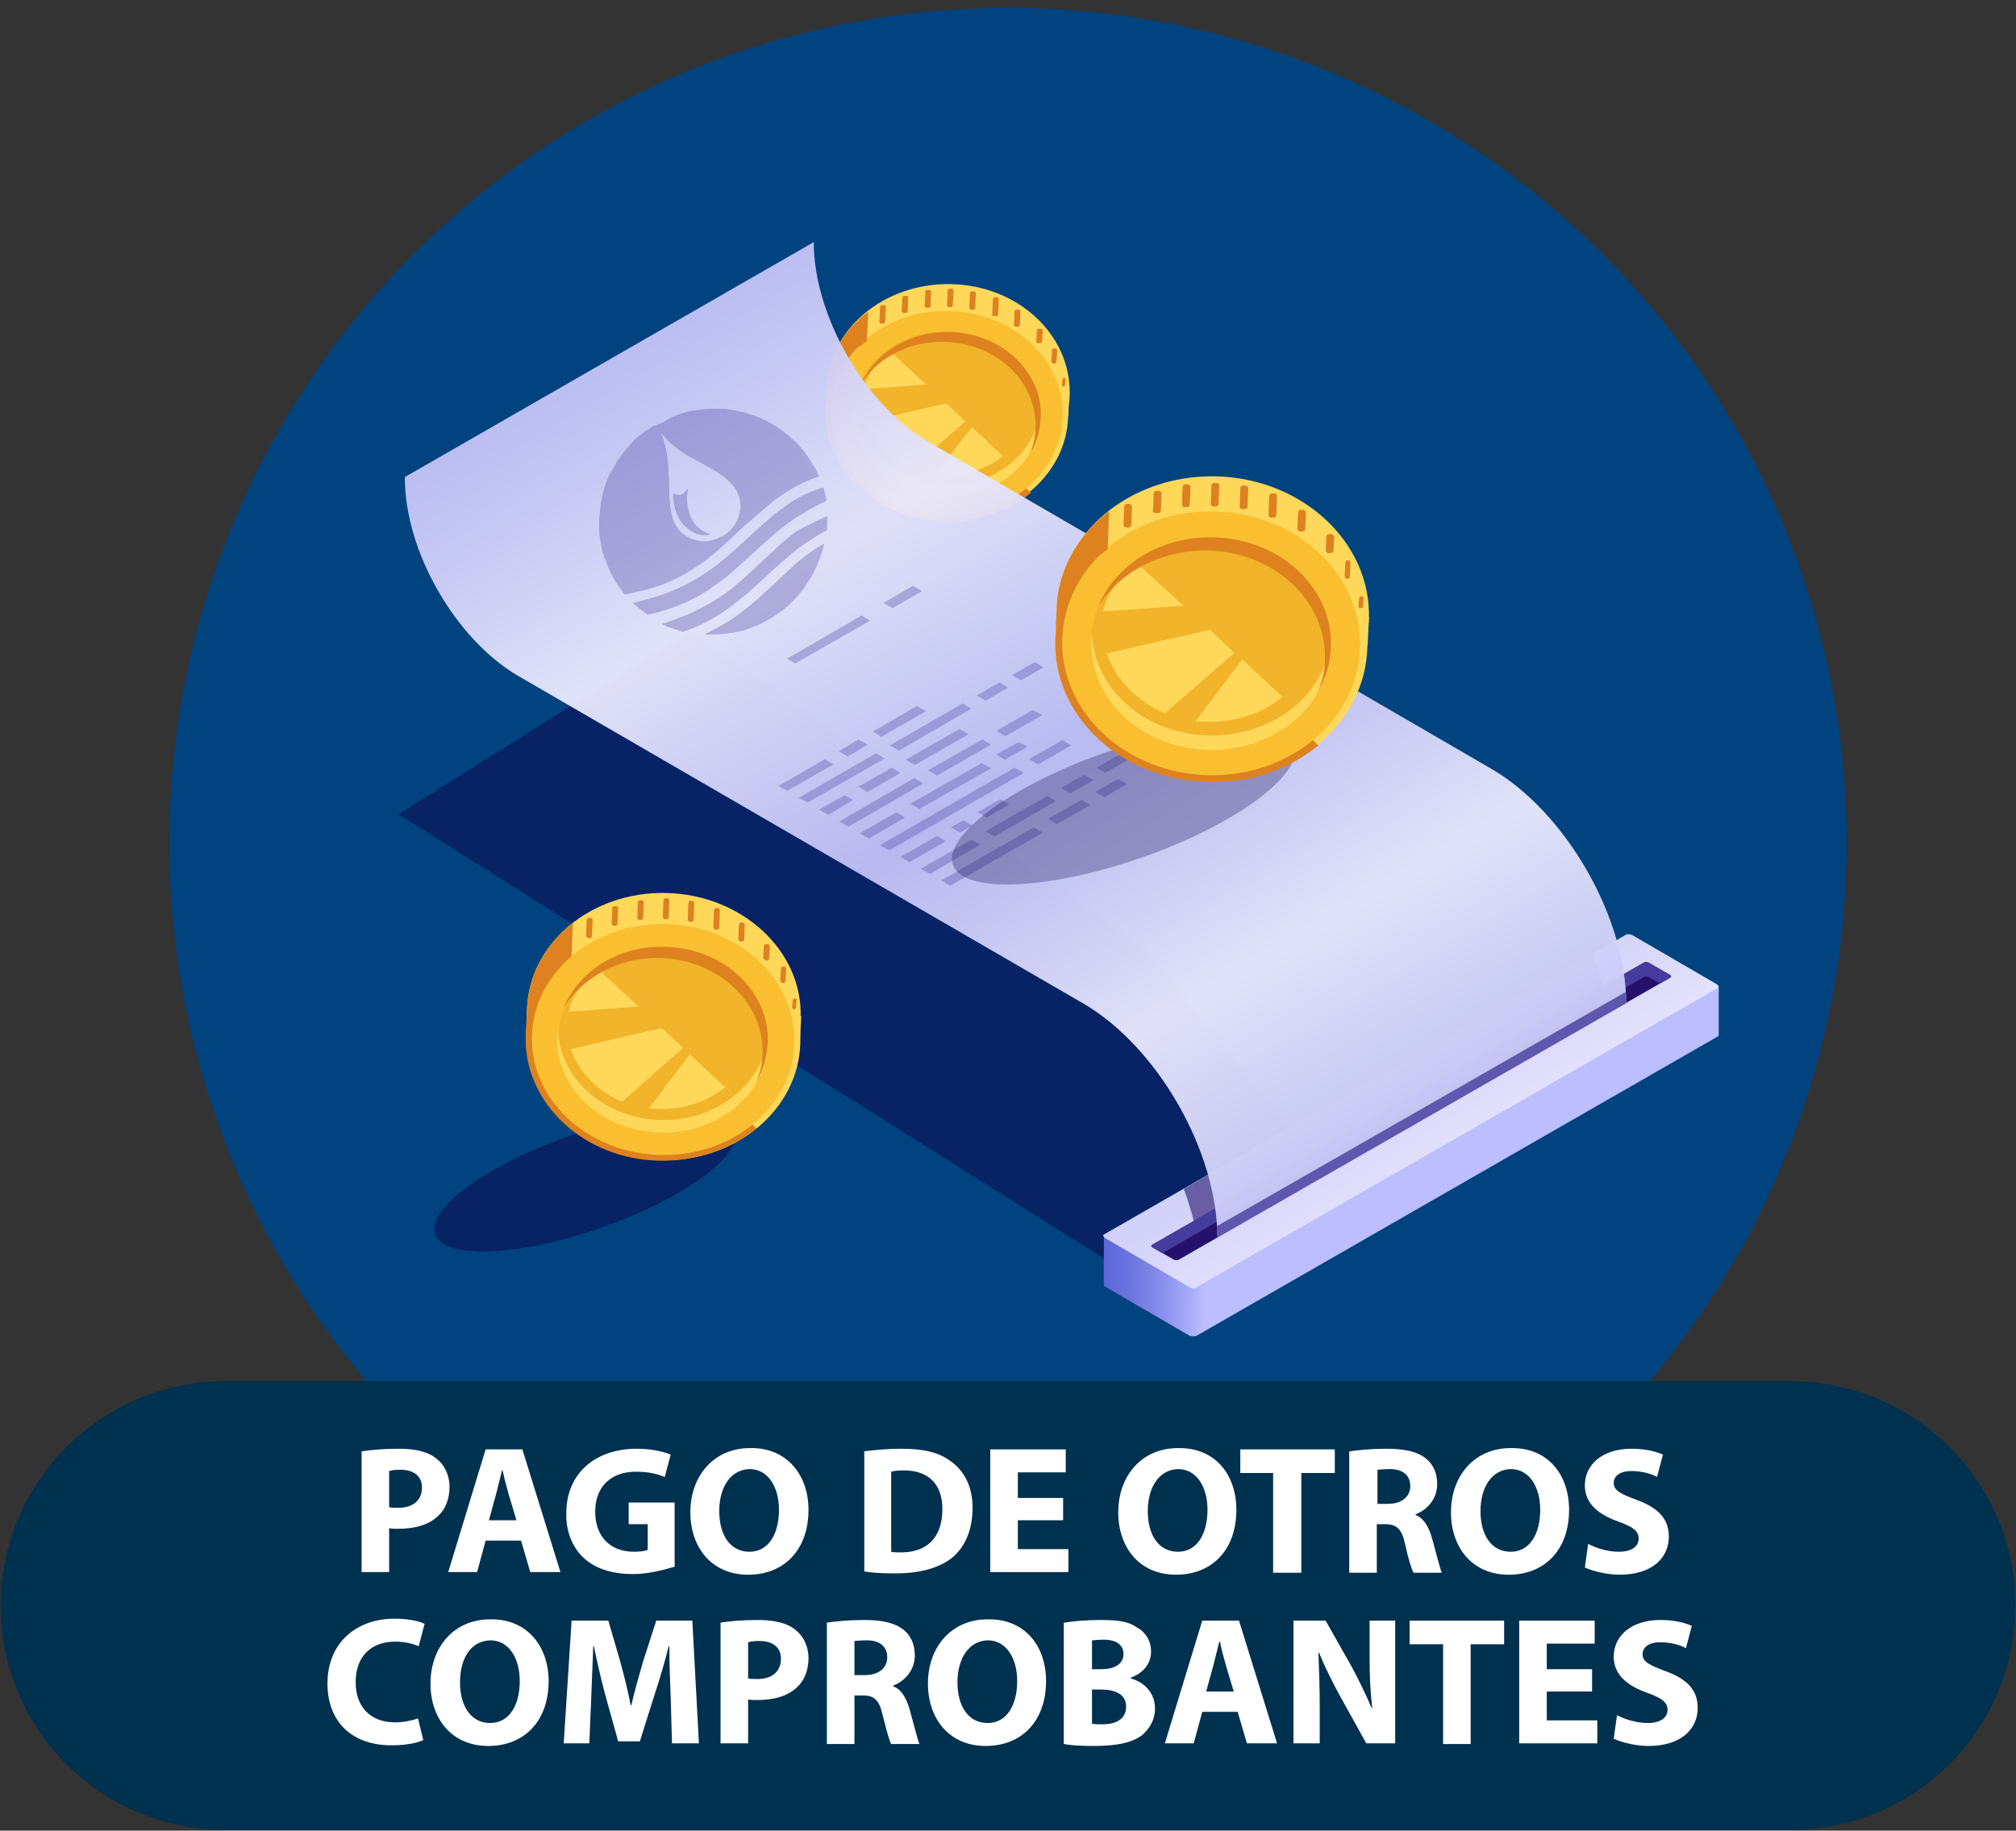 <?xml version="1.0" encoding="utf-8"?>
<!-- Generator: Adobe Illustrator 24.1.3, SVG Export Plug-In . SVG Version: 6.00 Build 0)  -->
<svg version="1.1" id="Capa_1" xmlns="http://www.w3.org/2000/svg" xmlns:xlink="http://www.w3.org/1999/xlink" x="0px" y="0px"
	 width="307.2px" height="279px" viewBox="0 0 307.2 279" style="enable-background:new 0 0 307.2 279;" xml:space="preserve">
<rect x="0" y="0" width="307.2" height="279" fill="#333333" stroke="none"/>
<style type="text/css">
	.st0{fill:#00437F;}
	.st1{fill:#00314F;}
	.st2{opacity:0.5;fill:#0F054C;enable-background:new    ;}
	.st3{fill:#DD821F;}
	.st4{fill:#FFD85A;}
	.st5{fill:#F9BF30;}
	.st6{fill:#F2B42A;}
	.st7{fill:url(#SVGID_1_);}
	.st8{fill:url(#SVGID_2_);}
	.st9{opacity:0.6;fill:#24126A;enable-background:new    ;}
	.st10{fill:#24126A;}
	.st11{fill:#453C9E;}
	.st12{opacity:0.96;fill:url(#SVGID_3_);enable-background:new    ;}
	.st13{opacity:0.8;fill:#453C9E;enable-background:new    ;}
	.st14{opacity:0.32;}
	.st15{opacity:0.3;fill:#0F054C;enable-background:new    ;}
	.st16{clip-path:url(#SVGID_7_);fill:#453C9E;}
	.st17{clip-path:url(#SVGID_11_);fill:#453C9E;}
	.st18{clip-path:url(#SVGID_14_);fill:#453C9E;}
	.st19{clip-path:url(#SVGID_16_);fill:#453C9E;}
	.st20{clip-path:url(#SVGID_18_);fill:#453C9E;}
	.st21{fill:#FFFFFF;}
</style>
<ellipse class="st0" cx="153.6" cy="128.5" rx="127.8" ry="127.3"/>
<path class="st1" d="M307.1,244.7c0,18.9-15.4,34.2-34.3,34.2H34.4c-19,0-34.3-15.3-34.3-34.2l0,0c0-18.9,15.4-34.2,34.3-34.2h238.3
	C291.7,210.5,307.1,225.8,307.1,244.7L307.1,244.7z"/>
<g>
	<g>
		<polygon class="st2" points="169.8,192.8 60.7,124.1 105.1,96.2 174.4,144.5 205.8,183.6 		"/>
		<g>
			
				<ellipse transform="matrix(0.944 -0.33 0.33 0.944 -19.631 48.822)" class="st2" cx="133.9" cy="82.2" rx="21.4" ry="6.6"/>
			<g>
				<g>
					<g>
						<polygon class="st3" points="125.9,62.7 126,59.2 126.8,57.1 127.4,58.8 						"/>
					</g>
					<g>
						<path class="st4" d="M162.8,63.4l0.1-3.5c0,0-2.9,2.9-2.9,3C160.1,63,162.8,63.4,162.8,63.4z"/>
					</g>
					<g>
						<g>
							<path class="st4" d="M144.1,73.6c-10.2-0.2-18.3-5.4-18.1-14.4s8.7-16.1,18.9-15.9c10.2,0.2,18.3,7.7,18.1,16.8
								C162.8,69.1,154.3,73.8,144.1,73.6z"/>
						</g>
						<g>
							
								<ellipse transform="matrix(2.394017e-02 -1 1 2.394017e-02 77.807 205.785)" class="st4" cx="144.3" cy="63" rx="16.3" ry="18.5"/>
						</g>
						<g>
							<path class="st3" d="M131.5,51.4c-3.4,2.9-5.5,6.9-5.6,11.3c-0.2,9,7.9,16.5,18.1,16.8c5,0.1,9.7-1.6,13.1-4.4L131.5,51.4z"
								/>
						</g>
						<g>
							
								<ellipse transform="matrix(2.394931e-02 -1 1 2.394931e-02 77.806 205.784)" class="st5" cx="144.3" cy="63" rx="15.6" ry="17.7"/>
						</g>
						<g>
							
								<ellipse transform="matrix(2.393892e-02 -1 1 2.393892e-02 77.808 205.785)" class="st6" cx="144.3" cy="63" rx="12.5" ry="14.2"/>
						</g>
						<g>
							<path class="st4" d="M158.5,63.5c0-0.3,0-0.6,0-0.9c-0.7,6.5-6.9,11.5-14.4,11.3c-7.5-0.2-13.5-5.5-13.9-12
								c0,0.3,0,0.6-0.1,0.9c-0.2,6.9,6,12.7,13.9,12.9S158.4,70.4,158.5,63.5z"/>
						</g>
						<g>
							<g>
								<path class="st4" d="M147.1,64.2l-2.9-2.7c-2.8,0.6-8,1.8-12.2,2.8c1,3.1,3.6,5.7,6.9,7.1L147.1,64.2z"/>
							</g>
							<g>
								<path class="st4" d="M142.5,72.3c0.5,0.1,0.9,0.1,1.4,0.1c3.4,0.1,6.6-1,8.9-2.9l-4.7-4.4L142.5,72.3z"/>
							</g>
							<g>
								<path class="st4" d="M141.1,58.6l-5.5-5.1c-1.8,1.6-3.5,3.4-3.9,5.8L141.1,58.6z"/>
							</g>
						</g>
						<g>
							<path class="st3" d="M143.9,52.1c7.8,0.2,14,5.9,13.9,12.9c0,1.4-0.3,2.7-0.8,4c1-1.6,1.5-3.5,1.6-5.5
								c0.2-6.9-6-12.7-13.9-12.9c-6.2-0.1-11.6,3.3-13.6,8.2C133.4,54.7,138.3,52,143.9,52.1z"/>
						</g>
					</g>
					<g>
						<path class="st3" d="M126,59.2c0,1.3-0.2,2.3,0.2,3.6c0.4-1.3,1.3-5.3,1.3-5.3l1.4-3.1l1.2-1l2-1.4l0.2-4.5
							C128.5,50.3,126.1,54.4,126,59.2z"/>
					</g>
				</g>
				<g>
					<g>
						<path class="st3" d="M161.8,58.7l0.1-0.9c0-0.1,0.1-0.2,0.2-0.2h0.1c0.1,0,0.2,0.1,0.2,0.2l-0.1,0.9c0,0.1-0.1,0.2-0.2,0.2
							H162C161.9,58.9,161.8,58.8,161.8,58.7z"/>
					</g>
					<g>
						<path class="st3" d="M160.2,55.1l0.1-1.7c0-0.2,0.1-0.3,0.3-0.3h0.2c0.1,0,0.3,0.1,0.3,0.3l-0.1,1.7c0,0.2-0.1,0.3-0.3,0.3
							h-0.2C160.3,55.4,160.2,55.3,160.2,55.1z"/>
					</g>
					<g>
						<path class="st3" d="M157.9,52l0.1-1.6c0-0.2,0.1-0.3,0.3-0.3h0.3c0.2,0,0.3,0.1,0.3,0.3l-0.1,1.6c0,0.2-0.1,0.3-0.3,0.3h-0.3
							C158,52.3,157.9,52.2,157.9,52z"/>
					</g>
					<g>
						<path class="st3" d="M154.5,49.5l0.1-2c0-0.2,0.1-0.3,0.3-0.3h0.3c0.2,0,0.3,0.1,0.3,0.3l-0.1,2c0,0.2-0.1,0.3-0.3,0.3h-0.3
							C154.7,49.8,154.5,49.7,154.5,49.5z"/>
					</g>
					<g>
						<path class="st3" d="M151.2,47.9l0.1-2.3c0-0.2,0.1-0.3,0.3-0.3h0.3c0.2,0,0.3,0.1,0.3,0.3l-0.1,2.3c0,0.2-0.1,0.3-0.3,0.3
							h-0.3C151.3,48.2,151.1,48.1,151.2,47.9z"/>
					</g>
					<g>
						<path class="st3" d="M147.7,46.9l0.1-2.2c0-0.2,0.1-0.3,0.3-0.3h0.3c0.2,0,0.3,0.1,0.3,0.3l-0.1,2.2c0,0.2-0.1,0.3-0.3,0.3
							H148C147.9,47.2,147.7,47.1,147.7,46.9z"/>
					</g>
					<g>
						<path class="st3" d="M144.3,46.5l0.1-2.2c0-0.2,0.1-0.3,0.3-0.3h0.3c0.2,0,0.3,0.1,0.3,0.3l-0.1,2.2c0,0.2-0.1,0.3-0.3,0.3
							h-0.3C144.4,46.8,144.3,46.7,144.3,46.5z"/>
					</g>
					<g>
						<path class="st3" d="M140.9,46.6l0.1-2.1c0-0.2,0.1-0.3,0.3-0.3h0.3c0.2,0,0.3,0.1,0.3,0.3l-0.1,2.1c0,0.2-0.1,0.3-0.3,0.3
							h-0.3C141,46.9,140.9,46.8,140.9,46.6z"/>
					</g>
					<g>
						<path class="st3" d="M137.4,47.4l0.1-2c0-0.2,0.1-0.3,0.3-0.3h0.3c0.2,0,0.3,0.1,0.3,0.3l-0.1,2c0,0.2-0.1,0.3-0.3,0.3h-0.3
							C137.6,47.7,137.4,47.5,137.4,47.4z"/>
					</g>
					<g>
						<path class="st3" d="M134,49l0.1-2.2c0-0.2,0.1-0.3,0.3-0.3h0.3c0.2,0,0.3,0.1,0.3,0.3l-0.1,2.2c0,0.2-0.1,0.3-0.3,0.3h-0.3
							C134.1,49.4,134,49.2,134,49z"/>
					</g>
				</g>
			</g>
		</g>
		<g>
			<g>
				<g>
					
						<linearGradient id="SVGID_1_" gradientUnits="userSpaceOnUse" x1="182" y1="273.521" x2="223.961" y2="349.079" gradientTransform="matrix(0.502 -0.865 0.865 0.502 -163.281 195.727)">
						<stop  offset="0" style="stop-color:#5761D7"/>
						<stop  offset="3.979178e-02" style="stop-color:#5C66D9"/>
						<stop  offset="8.669901e-02" style="stop-color:#6A73DF"/>
						<stop  offset="0.137" style="stop-color:#8289E8"/>
						<stop  offset="0.19" style="stop-color:#A3A7F5"/>
						<stop  offset="0.224" style="stop-color:#BCBEFF"/>
					</linearGradient>
					<path class="st7" d="M261.9,150.4v7.3l0,0c0,0.1,0,0.2-0.2,0.3l-79.4,45.6c-0.3,0.1-0.7,0.1-1,0l-12.9-7.5
						c-0.1-0.1-0.2-0.2-0.2-0.3l0,0l0,0l0,0v-7.4l6.3,3.6l73.3-42.1c0.3-0.1,0.7-0.1,1,0l4.4,2.6L261.9,150.4z"/>
					
						<linearGradient id="SVGID_2_" gradientUnits="userSpaceOnUse" x1="233.573" y1="273.221" x2="205.642" y2="327.823" gradientTransform="matrix(0.502 -0.865 0.865 0.502 -163.281 195.727)">
						<stop  offset="0" style="stop-color:#C0BFF6"/>
						<stop  offset="0.294" style="stop-color:#C5C4F7"/>
						<stop  offset="0.64" style="stop-color:#D3D2F9"/>
						<stop  offset="1" style="stop-color:#E9E9FD"/>
					</linearGradient>
					<path class="st8" d="M247.7,142.5l-79.4,45.6c-0.3,0.1-0.2,0.4,0.1,0.6l12.9,7.5c0.3,0.2,0.8,0.2,1,0l79.4-45.6
						c0.3-0.1,0.2-0.4-0.1-0.6l-12.9-7.5C248.4,142.4,248,142.3,247.7,142.5z"/>
					<path class="st9" d="M244.9,153.5l-62.4,35.2c-0.5-2.5-1.2-5-2.1-7.5l62.3-35.8C243.6,148.1,244.4,150.8,244.9,153.5z"/>
					<path class="st10" d="M250.5,146.7l-74.9,43c-0.2,0.1-0.2,0.3,0,0.4l3.3,1.9c0.2,0.1,0.5,0.1,0.7,0l74.9-43
						c0.2-0.1,0.2-0.3,0-0.4l-3.3-1.9C251,146.6,250.7,146.6,250.5,146.7z"/>
					<path class="st11" d="M254.5,149l-1.5,0.9l-1.8-1c-0.2-0.1-0.5-0.1-0.7,0L177.1,191l-1.5-0.9c-0.2-0.1-0.2-0.3,0-0.4l74.9-43
						c0.2-0.1,0.5-0.1,0.7,0l3.3,1.9C254.6,148.8,254.7,148.9,254.5,149z"/>
				</g>
				
					<linearGradient id="SVGID_3_" gradientUnits="userSpaceOnUse" x1="274.23" y1="158.166" x2="186.709" y2="313.246" gradientTransform="matrix(0.502 -0.865 0.865 0.502 -163.281 195.727)">
					<stop  offset="0" style="stop-color:#C0BFF6"/>
					<stop  offset="0.117" style="stop-color:#D0CFF9"/>
					<stop  offset="0.263" style="stop-color:#E9E9FD"/>
					<stop  offset="0.514" style="stop-color:#C0BFF6"/>
					<stop  offset="0.622" style="stop-color:#D0CFF9"/>
					<stop  offset="0.755" style="stop-color:#E9E9FD"/>
					<stop  offset="1" style="stop-color:#C0BFF6"/>
				</linearGradient>
				<path class="st12" d="M61.7,72.7L124,36.9l0,0c0,11.2,7.8,24.8,17.4,30.4l85.9,49.9c11.3,6.6,20.5,22.6,20.5,35.7l0,0
					l-62.3,35.7l0,0c0-13.1-9.1-29.1-20.5-35.7l-85.9-49.8C69.4,97.5,61.6,83.9,61.7,72.7L61.7,72.7z"/>
				<path class="st13" d="M247.8,152.9l-62.3,35.7c0-0.6,0-1.2-0.1-1.7l0,0l62.3-35.7C247.7,151.7,247.8,152.3,247.8,152.9z"/>
			</g>
			<g class="st14">
				<polygon class="st11" points="157.5,126.1 143.4,134.2 144.8,135 158.9,126.9 				"/>
				<polygon class="st11" points="164.8,121.9 159.7,124.8 161,125.6 166.1,122.7 				"/>
				<polygon class="st11" points="170.4,118.7 166.9,120.7 168.3,121.5 171.7,119.5 				"/>
				<polygon class="st11" points="148,128 140.3,132.4 141.7,133.2 149.4,128.7 				"/>
				<polygon class="st11" points="159.6,121.3 150.2,126.7 151.5,127.5 160.9,122.1 				"/>
				<polygon class="st11" points="165.2,118.1 161.7,120.1 163.1,120.9 166.6,118.9 				"/>
				<polygon class="st11" points="170.5,115 167.1,117 168.4,117.8 171.9,115.8 				"/>
				<polygon class="st11" points="142.8,127.4 137.2,130.6 138.6,131.4 144.1,128.2 				"/>
				<polygon class="st11" points="146.8,125 144.9,126.1 146.3,126.9 148.2,125.8 				"/>
				<polygon class="st11" points="152.4,121.8 149,123.8 150.3,124.6 153.8,122.6 				"/>
				<polygon class="st11" points="154.6,117 134.1,128.8 135.5,129.6 156,117.8 				"/>
				<polygon class="st11" points="161.9,112.8 156.8,115.7 158.2,116.5 163.2,113.6 				"/>
				<polygon class="st11" points="136.6,123.8 131,127 132.4,127.8 137.9,124.6 				"/>
				<polygon class="st11" points="149.6,116.3 138.7,122.5 140.1,123.3 151,117.1 				"/>
				<polygon class="st11" points="155.2,113.1 151.8,115 153.1,115.8 156.6,113.8 				"/>
				<polygon class="st11" points="139.3,118.6 127.9,125.2 129.3,126 140.7,119.4 				"/>
				<polygon class="st11" points="149.7,112.7 141.4,117.4 142.8,118.2 151,113.5 				"/>
				<polygon class="st11" points="157.4,108.2 151.8,111.4 153.2,112.2 158.8,109 				"/>
				<polygon class="st11" points="128.7,121.2 124.8,123.4 126.2,124.2 130,121.9 				"/>
				<polygon class="st11" points="135.9,117 130.8,119.9 132.2,120.7 137.2,117.8 				"/>
				<polygon class="st11" points="146.2,111.1 138,115.8 139.4,116.6 147.6,111.9 				"/>
				<polygon class="st11" points="133.5,114.8 121.7,121.6 123.1,122.3 134.8,115.6 				"/>
				<polygon class="st11" points="146.7,107.2 135.6,113.6 137,114.4 148,108 				"/>
				<polygon class="st11" points="152.3,104 148.8,106 150.2,106.8 153.6,104.8 				"/>
				<polygon class="st11" points="157.7,100.9 154.2,102.9 155.6,103.7 159,101.7 				"/>
				<polygon class="st11" points="125.7,115.7 118.6,119.8 120,120.5 127,116.5 				"/>
				<polygon class="st11" points="186.2,109.6 195.9,104 197.3,104.8 187.5,110.4 				"/>
				<polygon class="st11" points="185.2,106.6 192.8,102.2 194.2,103 186.5,107.4 				"/>
				<polygon class="st11" points="184.2,103.6 189.7,100.4 191.1,101.2 185.5,104.4 				"/>
				<polygon class="st11" points="178.5,103.3 186.6,98.6 188,99.4 179.9,104.1 				"/>
				<polygon class="st11" points="178,100 183.5,96.8 184.9,97.6 179.3,100.8 				"/>
				<polygon class="st11" points="173.4,99.1 180.4,95 181.8,95.8 174.7,99.9 				"/>
				<polygon class="st11" points="173.5,95.4 177.3,93.2 178.7,94 174.8,96.2 				"/>
				<polygon class="st11" points="166.8,95.7 174.2,91.4 175.6,92.2 168.1,96.5 				"/>
				<polygon class="st11" points="164.1,93.7 171.1,89.6 172.5,90.4 165.4,94.5 				"/>
				<polygon class="st11" points="130.8,112.7 127.8,114.5 129.2,115.3 132.2,113.5 				"/>
				<polygon class="st11" points="139.7,107.6 133,111.5 134.3,112.3 141.1,108.4 				"/>
				<polygon class="st11" points="131.3,93.8 119.9,100.4 121.2,101.1 132.6,94.6 				"/>
				<polygon class="st11" points="139.1,89.3 134.6,91.9 136,92.7 140.5,90.1 				"/>
			</g>
		</g>
		<g>
			<path class="st15" d="M197.2,113.6c1.5,4.4-8.9,12.1-23.2,17.1c-14.4,5-27.3,5.5-28.8,1.1c-1.5-4.4,8.9-12.1,23.2-17.1
				S195.6,109.2,197.2,113.6z"/>
			<g>
				<g>
					<g>
						<polygon class="st3" points="160.8,97.6 161,93 162,90.4 162.7,92.6 						"/>
					</g>
					<g>
						<path class="st4" d="M208.4,98.4l0.2-4.4l-3.8,3.8C204.8,97.9,208.4,98.4,208.4,98.4z"/>
					</g>
					<g>
						<g>
							<path class="st4" d="M184.3,111.6c-13.1-0.3-23.6-7-23.3-18.6s11.2-20.7,24.3-20.4s23.6,10,23.3,21.6
								S197.4,111.9,184.3,111.6z"/>
						</g>
						<g>
							
								<ellipse transform="matrix(2.393974e-02 -1 1 2.393974e-02 82.044 280.195)" class="st4" cx="184.5" cy="98.1" rx="21" ry="23.8"/>
						</g>
						<g>
							<path class="st3" d="M168,83c-4.3,3.7-7,8.8-7.2,14.6c-0.3,11.6,10.1,21.3,23.3,21.6c6.5,0.2,12.4-2,16.8-5.6L168,83z"/>
						</g>
						<g>
							
								<ellipse transform="matrix(2.392922e-02 -1 1 2.392922e-02 82.046 280.196)" class="st5" cx="184.5" cy="98.1" rx="20.1" ry="22.7"/>
						</g>
						<g>
							
								<ellipse transform="matrix(2.393464e-02 -1 1 2.393464e-02 82.045 280.196)" class="st6" cx="184.5" cy="98.1" rx="16.1" ry="18.3"/>
						</g>
						<g>
							<path class="st4" d="M202.8,98.6c0-0.4,0-0.7,0-1.1c-0.8,8.4-8.9,14.8-18.6,14.6c-9.7-0.2-17.4-7-17.8-15.4
								c0,0.4-0.1,0.7-0.1,1.1c-0.2,8.9,7.8,16.3,17.9,16.5C194.3,114.5,202.6,107.5,202.8,98.6z"/>
						</g>
						<g>
							<g>
								<path class="st4" d="M188.1,99.5l-3.7-3.5c-3.6,0.8-10.3,2.3-15.7,3.6c1.3,4,4.6,7.3,8.8,9.1L188.1,99.5z"/>
							</g>
							<g>
								<path class="st4" d="M182.2,109.9c0.6,0.1,1.2,0.1,1.8,0.1c4.4,0.1,8.4-1.3,11.4-3.8l-6.1-5.7L182.2,109.9z"/>
							</g>
							<g>
								<path class="st4" d="M180.3,92.3l-7.1-6.5c-2.4,2.1-4.5,4.4-5.1,7.4L180.3,92.3z"/>
							</g>
						</g>
						<g>
							<path class="st3" d="M184,83.9c10.1,0.2,18.1,7.6,17.9,16.5c0,1.8-0.4,3.5-1.1,5.1c1.2-2.1,2-4.5,2-7.1
								c0.2-8.9-7.8-16.3-17.9-16.5c-8-0.2-15,4.2-17.5,10.5C170.5,87.3,176.8,83.8,184,83.9z"/>
						</g>
					</g>
					<g>
						<path class="st3" d="M161,93c0,1.7-0.2,3,0.2,4.6c0.5-1.7,1.7-6.8,1.7-6.8l1.8-4l1.5-1.2l2.6-1.9l0.2-5.8
							C164.2,81.6,161.1,87,161,93z"/>
					</g>
				</g>
				<g>
					<g>
						<path class="st3" d="M207,92.4l0.1-1.2c0-0.2,0.1-0.3,0.3-0.3h0.1c0.2,0,0.3,0.1,0.3,0.3l-0.1,1.2c0,0.2-0.1,0.3-0.3,0.3h-0.1
							C207.1,92.7,207,92.6,207,92.4z"/>
					</g>
					<g>
						<path class="st3" d="M204.9,87.8l0.1-2.1c0-0.2,0.2-0.3,0.3-0.3h0.2c0.2,0,0.3,0.2,0.3,0.4l-0.1,2.1c0,0.2-0.2,0.3-0.3,0.3
							h-0.2C205.1,88.2,204.9,88,204.9,87.8z"/>
					</g>
					<g>
						<path class="st3" d="M202,83.9l0.1-2.1c0-0.2,0.2-0.4,0.4-0.4h0.4c0.2,0,0.4,0.2,0.4,0.4l-0.1,2.1c0,0.2-0.2,0.4-0.4,0.4h-0.4
							C202.2,84.3,202,84.1,202,83.9z"/>
					</g>
					<g>
						<path class="st3" d="M197.7,80.6l0.1-2.5c0-0.2,0.2-0.4,0.4-0.4h0.4c0.2,0,0.4,0.2,0.4,0.4l-0.1,2.5c0,0.2-0.2,0.4-0.4,0.4
							h-0.4C197.9,81,197.7,80.8,197.7,80.6z"/>
					</g>
					<g>
						<path class="st3" d="M193.3,78.5l0.1-2.9c0-0.2,0.2-0.4,0.4-0.4h0.4c0.2,0,0.4,0.2,0.4,0.4l-0.1,2.9c0,0.2-0.2,0.4-0.4,0.4
							h-0.4C193.5,78.9,193.3,78.7,193.3,78.5z"/>
					</g>
					<g>
						<path class="st3" d="M188.9,77.2l0.1-2.8c0-0.2,0.2-0.4,0.4-0.4h0.4c0.2,0,0.4,0.2,0.4,0.4l-0.1,2.8c0,0.2-0.2,0.4-0.4,0.4
							h-0.4C189.1,77.6,188.9,77.4,188.9,77.2z"/>
					</g>
					<g>
						<path class="st3" d="M184.5,76.8l0.1-2.8c0-0.2,0.2-0.4,0.4-0.4h0.4c0.2,0,0.4,0.2,0.4,0.4l-0.1,2.8c0,0.2-0.2,0.4-0.4,0.4
							h-0.4C184.7,77.2,184.5,77,184.5,76.8z"/>
					</g>
					<g>
						<path class="st3" d="M180.1,76.9l0.1-2.7c0-0.2,0.2-0.4,0.4-0.4h0.4c0.2,0,0.4,0.2,0.4,0.4l-0.1,2.7c0,0.2-0.2,0.4-0.4,0.4
							h-0.4C180.3,77.3,180.1,77.1,180.1,76.9z"/>
					</g>
					<g>
						<path class="st3" d="M175.7,77.8l0.1-2.6c0-0.2,0.2-0.4,0.4-0.4h0.4c0.2,0,0.4,0.2,0.4,0.4l-0.1,2.6c0,0.2-0.2,0.4-0.4,0.4
							h-0.4C175.8,78.2,175.7,78.1,175.7,77.8z"/>
					</g>
					<g>
						<path class="st3" d="M171.2,80l0.1-2.8c0-0.2,0.2-0.4,0.4-0.4h0.4c0.2,0,0.4,0.2,0.4,0.4l-0.1,2.8c0,0.2-0.2,0.4-0.4,0.4h-0.4
							C171.4,80.4,171.2,80.2,171.2,80z"/>
					</g>
				</g>
			</g>
		</g>
		<g>
			
				<ellipse transform="matrix(0.944 -0.33 0.33 0.944 -54.475 39.557)" class="st2" cx="89.2" cy="180.1" rx="24.2" ry="7.4"/>
			<g>
				<g>
					<g>
						<polygon class="st3" points="80.1,158 80.3,154 81.2,151.7 81.8,153.6 						"/>
					</g>
					<g>
						<path class="st4" d="M121.9,158.7l0.2-3.9c0,0-3.3,3.3-3.3,3.4C118.8,158.3,121.9,158.7,121.9,158.7z"/>
					</g>
					<g>
						<g>
							<path class="st4" d="M100.7,170.3C89.2,170,80,164.2,80.3,154c0.2-10.2,9.8-18.2,21.3-17.9s20.7,8.8,20.4,18.9
								C121.8,165.2,112.3,170.6,100.7,170.3z"/>
						</g>
						<g>
							
								<ellipse transform="matrix(2.395167e-02 -1 1 2.395167e-02 -59.865 255.633)" class="st4" cx="101" cy="158.5" rx="18.4" ry="20.9"/>
						</g>
						<g>
							<path class="st3" d="M86.4,145.2c-3.8,3.2-6.2,7.7-6.3,12.8c-0.2,10.2,8.9,18.7,20.4,18.9c5.7,0.1,10.9-1.8,14.8-4.9
								L86.4,145.2z"/>
						</g>
						<g>
							
								<ellipse transform="matrix(2.393257e-02 -1 1 2.393257e-02 -59.864 255.636)" class="st5" cx="101" cy="158.5" rx="17.6" ry="20"/>
						</g>
						<g>
							
								<ellipse transform="matrix(2.394697e-02 -1 1 2.394697e-02 -59.865 255.634)" class="st6" cx="101" cy="158.5" rx="14.1" ry="16"/>
						</g>
						<g>
							<path class="st4" d="M117,158.9c0-0.3,0-0.6,0-1c-0.7,7.3-7.8,13-16.3,12.8s-15.3-6.2-15.7-13.6c0,0.3-0.1,0.6-0.1,1
								c-0.2,7.8,6.8,14.3,15.7,14.5S116.9,166.7,117,158.9z"/>
						</g>
						<g>
							<g>
								<path class="st4" d="M104.1,159.7l-3.3-3c-3.2,0.7-9.1,2.1-13.8,3.2c1.2,3.5,4,6.4,7.8,8L104.1,159.7z"/>
							</g>
							<g>
								<path class="st4" d="M98.9,168.9c0.5,0.1,1.1,0.1,1.6,0.1c3.9,0.1,7.4-1.2,10-3.3l-5.4-5L98.9,168.9z"/>
							</g>
							<g>
								<path class="st4" d="M97.3,153.4l-6.2-5.7c-2.1,1.8-3.9,3.8-4.4,6.5L97.3,153.4z"/>
							</g>
						</g>
						<g>
							<path class="st3" d="M100.5,146c8.8,0.2,15.9,6.7,15.7,14.5c0,1.6-0.4,3.1-1,4.5c1.1-1.9,1.7-4,1.8-6.2
								c0.2-7.8-6.8-14.3-15.7-14.5c-7.1-0.2-13.1,3.7-15.4,9.3C88.7,149,94.2,145.9,100.5,146z"/>
						</g>
					</g>
					<g>
						<path class="st3" d="M80.3,154c0,1.5-0.2,2.6,0.2,4c0.5-1.5,1.5-6,1.5-6l1.6-3.6l1.3-1.1l2.2-1.6l0.2-5.1
							C83.1,143.9,80.4,148.7,80.3,154z"/>
					</g>
				</g>
				<g>
					<g>
						<path class="st3" d="M120.7,153.5l0.1-1c0-0.2,0.1-0.3,0.3-0.3h0.1c0.1,0,0.3,0.1,0.2,0.3l-0.1,1c0,0.2-0.1,0.3-0.3,0.3h-0.1
							C120.8,153.8,120.7,153.6,120.7,153.5z"/>
					</g>
					<g>
						<path class="st3" d="M118.9,149.5l0.1-1.9c0-0.2,0.1-0.3,0.3-0.3h0.2c0.2,0,0.3,0.1,0.3,0.3l-0.1,1.9c0,0.2-0.1,0.3-0.3,0.3
							h-0.2C119,149.8,118.9,149.6,118.9,149.5z"/>
					</g>
					<g>
						<path class="st3" d="M116.3,146l0.1-1.8c0-0.2,0.2-0.3,0.3-0.3h0.3c0.2,0,0.3,0.2,0.3,0.4l-0.1,1.8c0,0.2-0.2,0.3-0.3,0.3
							h-0.3C116.5,146.3,116.3,146.1,116.3,146z"/>
					</g>
					<g>
						<path class="st3" d="M112.5,143.1l0.1-2.2c0-0.2,0.2-0.3,0.3-0.3h0.3c0.2,0,0.3,0.2,0.3,0.4l-0.1,2.2c0,0.2-0.2,0.3-0.3,0.3
							h-0.3C112.7,143.5,112.5,143.3,112.5,143.1z"/>
					</g>
					<g>
						<path class="st3" d="M108.7,141.3l0.1-2.6c0-0.2,0.2-0.3,0.3-0.3h0.3c0.2,0,0.3,0.2,0.3,0.4l-0.1,2.6c0,0.2-0.2,0.3-0.3,0.3
							H109C108.8,141.6,108.7,141.5,108.7,141.3z"/>
					</g>
					<g>
						<path class="st3" d="M104.8,140.1l0.1-2.5c0-0.2,0.2-0.3,0.3-0.3h0.3c0.2,0,0.3,0.2,0.3,0.4l-0.1,2.5c0,0.2-0.2,0.3-0.3,0.3
							h-0.3C105,140.5,104.8,140.3,104.8,140.1z"/>
					</g>
					<g>
						<path class="st3" d="M101,139.7l0.1-2.5c0-0.2,0.2-0.3,0.3-0.3h0.3c0.2,0,0.3,0.2,0.3,0.4l-0.1,2.5c0,0.2-0.2,0.3-0.3,0.3
							h-0.3C101.1,140.1,101,139.9,101,139.7z"/>
					</g>
					<g>
						<path class="st3" d="M97.1,139.8l0.1-2.3c0-0.2,0.2-0.3,0.3-0.3h0.3c0.2,0,0.3,0.2,0.3,0.4l-0.1,2.3c0,0.2-0.2,0.3-0.3,0.3
							h-0.3C97.2,140.2,97.1,140,97.1,139.8z"/>
					</g>
					<g>
						<path class="st3" d="M93.2,140.7l0.1-2.3c0-0.2,0.2-0.3,0.3-0.3h0.3c0.2,0,0.3,0.2,0.3,0.4l-0.1,2.3c0,0.2-0.2,0.3-0.3,0.3
							h-0.3C93.3,141,93.2,140.9,93.2,140.7z"/>
					</g>
					<g>
						<path class="st3" d="M89.3,142.6l0.1-2.4c0-0.2,0.2-0.3,0.3-0.3H90c0.2,0,0.3,0.2,0.3,0.4l-0.1,2.4c0,0.2-0.2,0.3-0.3,0.3
							h-0.3C89.4,142.9,89.3,142.8,89.3,142.6z"/>
					</g>
				</g>
			</g>
		</g>
	</g>
	<g class="st14">
		<g>
			<g>
				<g>
					<path id="SVGID_4_" class="st11" d="M123.5,84.2c-1.2,0.8-2.6,2-3.6,3c-2.6,2.4-5.9,5.7-8.9,7.5c-0.6,0.4-3.1,1.8-3.5,1.9
						c0.2,0.2,2.6,0,2.8,0c2.4-0.3,3.7-0.6,6.1-1.8c1-0.5,2.3-1.4,3.1-2c0.9-0.7,1.6-1.5,2.3-2.3c0.3-0.4,0.7-0.8,0.9-1.2
						c1.3-1.9,1.4-2.2,2.3-4.4c0.1-0.3,0.6-1.8,0.5-2C124.8,83.3,124.2,83.7,123.5,84.2"/>
				</g>
				<g>
					<defs>
						<path id="SVGID_5_" d="M123.5,84.2c-1.2,0.8-2.6,2-3.6,3c-2.6,2.4-5.9,5.7-8.9,7.5c-0.6,0.4-3.1,1.8-3.5,1.9
							c0.2,0.2,2.6,0,2.8,0c2.4-0.3,3.7-0.6,6.1-1.8c1-0.5,2.3-1.4,3.1-2c0.9-0.7,1.6-1.5,2.3-2.3c0.3-0.4,0.7-0.8,0.9-1.2
							c1.3-1.9,1.4-2.2,2.3-4.4c0.1-0.3,0.6-1.8,0.5-2C124.8,83.3,124.2,83.7,123.5,84.2"/>
					</defs>
					<clipPath id="SVGID_7_">
						<use xlink:href="#SVGID_5_"  style="overflow:visible;"/>
					</clipPath>
					<polygon class="st16" points="112.3,77.9 129.7,84.3 122.4,104.1 105,97.7 					"/>
				</g>
			</g>
		</g>
		<g>
			<g>
				<g>
					<path id="SVGID_6_" class="st11" d="M118.9,83c-0.6,0.5-1,1-1.6,1.5c-2.8,2.5-5,5-8.7,7.2c-1.4,0.8-2.7,1.5-4.1,2.1
						c-0.6,0.2-1.2,0.4-1.8,0.7l-1.8,0.6c0.1,0.1,0.2,0.1,0.4,0.2c0.1,0.1,0.3,0.1,0.4,0.2l2.1,0.7c0.2,0.1,0.2,0.1,0.5,0
						c4.4-1.6,7.3-3.7,10.7-6.8c1.6-1.4,3.3-3.1,4.9-4.4c2.2-1.9,3-2.4,5.5-3.9c0.3-0.2,0.4-0.2,0.6-0.3c0-0.5,0.1-1.7,0-2.1
						c-0.3,0.2-1.5,0.6-2.3,1.1C121.3,80.9,121,81.2,118.9,83"/>
				</g>
				<g>
					<defs>
						<path id="SVGID_9_" d="M118.9,83c-0.6,0.5-1,1-1.6,1.5c-2.8,2.5-5,5-8.7,7.2c-1.4,0.8-2.7,1.5-4.1,2.1
							c-0.6,0.2-1.2,0.4-1.8,0.7l-1.8,0.6c0.1,0.1,0.2,0.1,0.4,0.2c0.1,0.1,0.3,0.1,0.4,0.2l2.1,0.7c0.2,0.1,0.2,0.1,0.5,0
							c4.4-1.6,7.3-3.7,10.7-6.8c1.6-1.4,3.3-3.1,4.9-4.4c2.2-1.9,3-2.4,5.5-3.9c0.3-0.2,0.4-0.2,0.6-0.3c0-0.5,0.1-1.7,0-2.1
							c-0.3,0.2-1.5,0.6-2.3,1.1C121.3,80.9,121,81.2,118.9,83"/>
					</defs>
					<clipPath id="SVGID_11_">
						<use xlink:href="#SVGID_9_"  style="overflow:visible;"/>
					</clipPath>
					<polygon class="st17" points="108.2,71.7 129.6,79.5 120.5,104.4 99.1,96.6 					"/>
				</g>
			</g>
		</g>
		<g>
			<g>
				<g>
					<path id="SVGID_8_" class="st11" d="M109.1,82.2c-0.2,0-0.4,0.1-0.7,0.2c-1.4,0.3-2.8,0-4-0.8c-3.9-2.5-1.4-9.2-3.4-14.8
						l-0.3-0.9c0.9,1,1,1.3,2.2,2.2c0.7,0.6,1.6,1.2,2.4,1.6c3.3,1.9,8,3.7,7.5,8c-0.2,1.5-0.9,2.9-2.6,4
						C109.8,81.8,109.5,82,109.1,82.2 M99.3,65.1c-0.2,0.1-0.4,0.3-0.9,0.6c-0.1,0-0.2,0.1-0.3,0.2c-0.2,0.2-0.2,0.1-0.2,0.2
						c-0.3,0.1-1.4,1.1-1.6,1.4c-0.5,0.5-0.9,1-1.3,1.5c-0.2,0.3-0.4,0.5-0.6,0.8s-0.4,0.5-0.5,0.8L93.1,72C93,72.2,93,72,93,72.2
						c-0.1,0.1-0.1,0.1-0.2,0.3c-0.3,0.7-0.7,1.8-0.9,2.6c0,0.2-0.1,0.2-0.1,0.4l-0.2,1.1c0,0.2-0.1,0.5-0.1,0.8s-0.1,0.5-0.1,0.8
						c-0.2,2.4-0.1,3.4,0.4,5.7c0,0.2,0.2,0.7,0.3,0.8c-0.1,0.2,0.1,0.5,0.2,0.7c0.2,0.5,0.4,1.1,0.6,1.5c0.4,0.8,0.7,1.5,1.3,2.3
						l1,1.4l3.1-0.7c1.1-0.3,2.1-0.6,3.3-1.1c0.9-0.4,2.6-1.2,3.4-1.7l2.8-1.9c0.1-0.1,0.3-0.2,0.3-0.3c0.8-0.5,4.1-3.6,4.8-4.3
						c0.3-0.2,0.5-0.5,0.8-0.7c0.2-0.2,0.6-0.5,0.8-0.7c0.2-0.1,0.4-0.4,0.6-0.5c0.7-0.6,2.1-1.8,2.8-2.4c1.9-1.4,3.2-2.2,5.5-3.2
						l1.4-0.5c-0.2-0.3-0.4-1-0.8-1.5c-0.8-1.4-1-1.7-2-2.9c-0.3-0.4-0.7-0.8-1.1-1.1c-2-1.9-4.2-3.2-6.8-4c-0.5-0.2-1-0.3-1.6-0.4
						c-0.1,0-0.2,0-0.3-0.1c-0.5-0.1-1.8-0.3-2.3-0.3c-0.8,0-2,0-2.7,0.1c-0.4,0.1-1.1,0.1-1.4,0.2c-0.6-0.1-3.1,0.8-3.8,1.2
						c-0.2,0.1-0.3,0.2-0.5,0.3c-0.2,0.1-0.3,0.2-0.5,0.3c-0.5,0.2-0.8,0.3-1,0.5C99.6,64.8,99.5,64.9,99.3,65.1"/>
				</g>
				<g>
					<defs>
						<path id="SVGID_13_" d="M109.1,82.2c-0.2,0-0.4,0.1-0.7,0.2c-1.4,0.3-2.8,0-4-0.8c-3.9-2.5-1.4-9.2-3.4-14.8l-0.3-0.9
							c0.9,1,1,1.3,2.2,2.2c0.7,0.6,1.6,1.2,2.4,1.6c3.3,1.9,8,3.7,7.5,8c-0.2,1.5-0.9,2.9-2.6,4C109.8,81.8,109.5,82,109.1,82.2
							 M99.3,65.1c-0.2,0.1-0.4,0.3-0.9,0.6c-0.1,0-0.2,0.1-0.3,0.2c-0.2,0.2-0.2,0.1-0.2,0.2c-0.3,0.1-1.4,1.1-1.6,1.4
							c-0.5,0.5-0.9,1-1.3,1.5c-0.2,0.3-0.4,0.5-0.6,0.8s-0.4,0.5-0.5,0.8L93.1,72C93,72.2,93,72,93,72.2c-0.1,0.1-0.1,0.1-0.2,0.3
							c-0.3,0.7-0.7,1.8-0.9,2.6c0,0.2-0.1,0.2-0.1,0.4l-0.2,1.1c0,0.2-0.1,0.5-0.1,0.8s-0.1,0.5-0.1,0.8c-0.2,2.4-0.1,3.4,0.4,5.7
							c0,0.2,0.2,0.7,0.3,0.8c-0.1,0.2,0.1,0.5,0.2,0.7c0.2,0.5,0.4,1.1,0.6,1.5c0.4,0.8,0.7,1.5,1.3,2.3l1,1.4l3.1-0.7
							c1.1-0.3,2.1-0.6,3.3-1.1c0.9-0.4,2.6-1.2,3.4-1.7l2.8-1.9c0.1-0.1,0.3-0.2,0.3-0.3c0.8-0.5,4.1-3.6,4.8-4.3
							c0.3-0.2,0.5-0.5,0.8-0.7c0.2-0.2,0.6-0.5,0.8-0.7c0.2-0.1,0.4-0.4,0.6-0.5c0.7-0.6,2.1-1.8,2.8-2.4c1.9-1.4,3.2-2.2,5.5-3.2
							l1.4-0.5c-0.2-0.3-0.4-1-0.8-1.5c-0.8-1.4-1-1.7-2-2.9c-0.3-0.4-0.7-0.8-1.1-1.1c-2-1.9-4.2-3.2-6.8-4c-0.5-0.2-1-0.3-1.6-0.4
							c-0.1,0-0.2,0-0.3-0.1c-0.5-0.1-1.8-0.3-2.3-0.3c-0.8,0-2,0-2.7,0.1c-0.4,0.1-1.1,0.1-1.4,0.2c-0.6-0.1-3.1,0.8-3.8,1.2
							c-0.2,0.1-0.3,0.2-0.5,0.3c-0.2,0.1-0.3,0.2-0.5,0.3c-0.5,0.2-0.8,0.3-1,0.5C99.6,64.8,99.5,64.9,99.3,65.1"/>
					</defs>
					<clipPath id="SVGID_14_">
						<use xlink:href="#SVGID_13_"  style="overflow:visible;"/>
					</clipPath>
					<polygon class="st18" points="94.2,48.1 130.8,61.5 116.7,100 80.1,86.5 					"/>
				</g>
			</g>
		</g>
		<g>
			<g>
				<g>
					<path id="SVGID_10_" class="st11" d="M118,78.4c-1.5,1.3-4,3.6-5.7,5.1c-0.2,0.2-0.1,0.1-0.1,0.2c-0.2,0-1.4,1.2-1.7,1.4
						c-2.9,2.5-6.4,4.5-10,5.7c-1,0.3-2.4,0.7-3.5,1c-0.2,0-0.3,0.1-0.5,0.1c0.4,0.4,1.5,1.3,2.1,1.7c0.1,0.1,0.1,0.1,0.4,0
						c2.9-0.6,6.3-2,8.8-3.6l2.5-1.8c1-0.7,5.7-5.1,7.1-6.3c0.6-0.5,1.2-1.1,1.8-1.5c1-0.8,2-1.5,3.2-2.2c0.2-0.1,0.4-0.2,0.6-0.4
						l1.7-0.9c0.2-0.1,0.4-0.2,0.6-0.3c0.2-0.1,0.4-0.1,0.6-0.3c0-0.3-0.1-0.7-0.2-1c0-0.2-0.1-0.3-0.1-0.5s-0.1-0.4-0.2-0.5
						c-0.8,0.3-2,0.7-2.8,1.1c-1,0.5-1,0.5-2,1.1l0,0C120,76.9,118.6,78,118,78.4"/>
				</g>
				<g>
					<defs>
						<path id="SVGID_15_" d="M118,78.4c-1.5,1.3-4,3.6-5.7,5.1c-0.2,0.2-0.1,0.1-0.1,0.2c-0.2,0-1.4,1.2-1.7,1.4
							c-2.9,2.5-6.4,4.5-10,5.7c-1,0.3-2.4,0.7-3.5,1c-0.2,0-0.3,0.1-0.5,0.1c0.4,0.4,1.5,1.3,2.1,1.7c0.1,0.1,0.1,0.1,0.4,0
							c2.9-0.6,6.3-2,8.8-3.6l2.5-1.8c1-0.7,5.7-5.1,7.1-6.3c0.6-0.5,1.2-1.1,1.8-1.5c1-0.8,2-1.5,3.2-2.2c0.2-0.1,0.4-0.2,0.6-0.4
							l1.7-0.9c0.2-0.1,0.4-0.2,0.6-0.3c0.2-0.1,0.4-0.1,0.6-0.3c0-0.3-0.1-0.7-0.2-1c0-0.2-0.1-0.3-0.1-0.5s-0.1-0.4-0.2-0.5
							c-0.8,0.3-2,0.7-2.8,1.1c-1,0.5-1,0.5-2,1.1l0,0C120,76.9,118.6,78,118,78.4"/>
					</defs>
					<clipPath id="SVGID_16_">
						<use xlink:href="#SVGID_15_"  style="overflow:visible;"/>
					</clipPath>
					<polygon class="st19" points="105.2,66.6 128.8,75.2 118.7,102.9 95,94.2 					"/>
				</g>
			</g>
		</g>
		<g>
			<g>
				<g>
					<path id="SVGID_12_" class="st11" d="M102.9,77.7c0.3,0.8,0.7,1.7,1.3,2.3c0.9,1,2.7,2,4,1.4c-0.5-0.2-0.9-0.2-1.7-0.9
						c-1.2-1-1.7-2.5-1.8-4c0-0.3,0-0.6,0-1l0.1-1c-0.3,0.3-0.5,0.7-1,0.9c-0.5,0.2-0.8-0.2-1.2-0.1
						C102.5,75.8,102.8,77.2,102.9,77.7"/>
				</g>
				<g>
					<defs>
						<path id="SVGID_17_" d="M102.9,77.7c0.3,0.8,0.7,1.7,1.3,2.3c0.9,1,2.7,2,4,1.4c-0.5-0.2-0.9-0.2-1.7-0.9
							c-1.2-1-1.7-2.5-1.8-4c0-0.3,0-0.6,0-1l0.1-1c-0.3,0.3-0.5,0.7-1,0.9c-0.5,0.2-0.8-0.2-1.2-0.1
							C102.5,75.8,102.8,77.2,102.9,77.7"/>
					</defs>
					<clipPath id="SVGID_18_">
						<use xlink:href="#SVGID_17_"  style="overflow:visible;"/>
					</clipPath>
					<polygon class="st20" points="102.6,73.6 110.4,76.4 107.8,83.7 99.9,80.8 					"/>
				</g>
			</g>
		</g>
	</g>
</g>
<g>
	<path class="st21" d="M55.1,221.2c1.3-0.2,3.1-0.4,5.7-0.4c2.6,0,4.5,0.5,5.7,1.5c1.2,0.9,2,2.5,2,4.3s-0.6,3.4-1.7,4.4
		c-1.4,1.4-3.6,2-6.1,2c-0.6,0-1.1,0-1.4-0.1v6.7h-4.2V221.2z M59.3,229.7c0.4,0.1,0.8,0.1,1.4,0.1c2.2,0,3.6-1.1,3.6-3.1
		c0-1.7-1.2-2.7-3.3-2.7c-0.9,0-1.4,0.1-1.7,0.2V229.7z"/>
	<path class="st21" d="M74,234.8l-1.3,4.8h-4.4l5.7-18.7h5.6l5.8,18.7h-4.6l-1.4-4.8H74z M78.7,231.7l-1.2-4
		c-0.3-1.1-0.7-2.5-0.9-3.6h-0.1c-0.3,1.1-0.6,2.5-0.9,3.6l-1.1,4H78.7z"/>
	<path class="st21" d="M102.7,238.8c-1.3,0.4-3.8,1.1-6.2,1.1c-3.4,0-5.9-0.9-7.6-2.5c-1.7-1.6-2.7-4.1-2.6-6.8
		c0-6.2,4.6-9.8,10.7-9.8c2.4,0,4.3,0.5,5.2,0.9l-0.9,3.4c-1-0.4-2.3-0.8-4.4-0.8c-3.5,0-6.2,2-6.2,6.1c0,3.9,2.4,6.1,5.9,6.1
		c1,0,1.7-0.1,2.1-0.3v-3.9h-2.9v-3.3h7V238.8z"/>
	<path class="st21" d="M123.2,230.1c0,6.1-3.7,9.9-9.2,9.9c-5.6,0-8.8-4.2-8.8-9.5c0-5.6,3.6-9.8,9.1-9.8
		C120,220.6,123.2,224.9,123.2,230.1z M109.6,230.3c0,3.7,1.7,6.2,4.6,6.2c2.9,0,4.5-2.7,4.5-6.4c0-3.4-1.6-6.2-4.5-6.2
		C111.3,224,109.6,226.7,109.6,230.3z"/>
	<path class="st21" d="M131.6,221.2c1.6-0.2,3.6-0.4,5.7-0.4c3.6,0,5.9,0.6,7.7,2c1.9,1.4,3.2,3.7,3.2,7c0,3.6-1.3,6.1-3.1,7.6
		c-2,1.6-5,2.4-8.6,2.4c-2.2,0-3.7-0.1-4.8-0.3V221.2z M135.8,236.5c0.4,0.1,0.9,0.1,1.5,0.1c3.8,0,6.3-2.1,6.3-6.6
		c0-3.9-2.2-5.9-5.9-5.9c-0.9,0-1.6,0.1-1.9,0.2V236.5z"/>
	<path class="st21" d="M162,231.7h-6.9v4.4h7.7v3.5h-11.9v-18.7h11.5v3.5h-7.3v3.9h6.9V231.7z"/>
	<path class="st21" d="M188.4,230.1c0,6.1-3.7,9.9-9.2,9.9c-5.6,0-8.8-4.2-8.8-9.5c0-5.6,3.6-9.8,9.1-9.8
		C185.3,220.6,188.4,224.9,188.4,230.1z M174.9,230.3c0,3.7,1.7,6.2,4.6,6.2c2.9,0,4.5-2.7,4.5-6.4c0-3.4-1.6-6.2-4.5-6.2
		C176.6,224,174.9,226.7,174.9,230.3z"/>
	<path class="st21" d="M194,224.5h-5v-3.6h14.4v3.6h-5.1v15.2H194V224.5z"/>
	<path class="st21" d="M205.6,221.2c1.4-0.2,3.4-0.4,5.6-0.4c2.8,0,4.7,0.4,6.1,1.5c1.1,0.9,1.7,2.2,1.7,3.9c0,2.4-1.7,4-3.3,4.6
		v0.1c1.3,0.5,2,1.8,2.5,3.5c0.6,2.1,1.2,4.6,1.5,5.3h-4.3c-0.3-0.5-0.8-2.1-1.3-4.4c-0.5-2.3-1.3-3-3-3h-1.3v7.4h-4.2V221.2z
		 M209.8,229.2h1.7c2.1,0,3.4-1.1,3.4-2.7c0-1.7-1.2-2.6-3.1-2.6c-1,0-1.6,0.1-1.9,0.1V229.2z"/>
	<path class="st21" d="M239.1,230.1c0,6.1-3.7,9.9-9.2,9.9c-5.6,0-8.8-4.2-8.8-9.5c0-5.6,3.6-9.8,9.1-9.8
		C236,220.6,239.1,224.9,239.1,230.1z M225.6,230.3c0,3.7,1.7,6.2,4.6,6.2c2.9,0,4.5-2.7,4.5-6.4c0-3.4-1.6-6.2-4.5-6.2
		C227.3,224,225.6,226.7,225.6,230.3z"/>
	<path class="st21" d="M242,235.3c1.1,0.6,2.9,1.2,4.7,1.2c1.9,0,3-0.8,3-2c0-1.2-0.9-1.8-3.1-2.6c-3.1-1.1-5.1-2.8-5.1-5.5
		c0-3.2,2.7-5.6,7.1-5.6c2.1,0,3.7,0.4,4.8,0.9l-0.9,3.4c-0.7-0.4-2.1-0.9-3.9-0.9s-2.7,0.8-2.7,1.8c0,1.2,1.1,1.7,3.5,2.6
		c3.3,1.2,4.9,2.9,4.9,5.6c0,3.1-2.4,5.8-7.5,5.8c-2.1,0-4.2-0.6-5.3-1.1L242,235.3z"/>
	<path class="st21" d="M64.5,265.2c-0.8,0.4-2.5,0.8-4.8,0.8c-6.5,0-9.8-4-9.8-9.4c0-6.4,4.6-9.9,10.2-9.9c2.2,0,3.9,0.4,4.6,0.8
		l-0.9,3.4c-0.9-0.4-2.1-0.7-3.6-0.7c-3.4,0-6,2-6,6.2c0,3.7,2.2,6.1,6,6.1c1.3,0,2.7-0.3,3.5-0.6L64.5,265.2z"/>
	<path class="st21" d="M83.6,256.2c0,6.1-3.7,9.9-9.2,9.9c-5.6,0-8.8-4.2-8.8-9.5c0-5.6,3.6-9.8,9.1-9.8
		C80.4,246.7,83.6,251,83.6,256.2z M70.1,256.4c0,3.7,1.7,6.2,4.6,6.2c2.9,0,4.5-2.7,4.5-6.4c0-3.4-1.6-6.2-4.5-6.2
		C71.7,250.1,70.1,252.8,70.1,256.4z"/>
	<path class="st21" d="M102.2,258.6c-0.1-2.2-0.2-5-0.2-7.7h-0.1c-0.6,2.4-1.4,5.1-2.1,7.2l-2.3,7.3h-3.3l-2-7.2
		c-0.6-2.2-1.2-4.9-1.7-7.3h-0.1c-0.1,2.5-0.2,5.4-0.3,7.7l-0.3,7.1h-3.9l1.2-18.7h5.6l1.8,6.2c0.6,2.2,1.2,4.5,1.6,6.7h0.1
		c0.5-2.2,1.2-4.6,1.8-6.7l2-6.2h5.5l1,18.7h-4.1L102.2,258.6z"/>
	<path class="st21" d="M109.8,247.3c1.3-0.2,3.1-0.4,5.7-0.4c2.6,0,4.5,0.5,5.7,1.5c1.2,0.9,2,2.5,2,4.3s-0.6,3.4-1.7,4.4
		c-1.4,1.4-3.6,2-6.1,2c-0.6,0-1.1,0-1.4-0.1v6.7h-4.2V247.3z M114,255.8c0.4,0.1,0.8,0.1,1.4,0.1c2.2,0,3.6-1.1,3.6-3.1
		c0-1.7-1.2-2.7-3.3-2.7c-0.9,0-1.4,0.1-1.7,0.2V255.8z"/>
	<path class="st21" d="M126,247.3c1.4-0.2,3.4-0.4,5.6-0.4c2.8,0,4.7,0.4,6.1,1.5c1.1,0.9,1.7,2.2,1.7,3.9c0,2.4-1.7,4-3.3,4.6v0.1
		c1.3,0.5,2,1.8,2.5,3.5c0.6,2.1,1.2,4.6,1.5,5.3h-4.3c-0.3-0.5-0.7-2.1-1.3-4.4c-0.5-2.3-1.3-3-3-3h-1.3v7.4H126V247.3z
		 M130.1,255.3h1.7c2.1,0,3.4-1.1,3.4-2.7c0-1.7-1.2-2.6-3.1-2.6c-1,0-1.6,0.1-1.9,0.1V255.3z"/>
	<path class="st21" d="M159.4,256.2c0,6.1-3.7,9.9-9.2,9.9c-5.6,0-8.8-4.2-8.8-9.5c0-5.6,3.6-9.8,9.1-9.8
		C156.3,246.7,159.4,251,159.4,256.2z M145.9,256.4c0,3.7,1.7,6.2,4.6,6.2c2.9,0,4.5-2.7,4.5-6.4c0-3.4-1.6-6.2-4.5-6.2
		C147.6,250.1,145.9,252.8,145.9,256.4z"/>
	<path class="st21" d="M162.2,247.3c1.1-0.2,3.4-0.4,5.5-0.4c2.6,0,4.2,0.2,5.5,1.1c1.3,0.7,2.2,2,2.2,3.7c0,1.7-1,3.2-3.1,4v0.1
		c2.1,0.6,3.7,2.2,3.7,4.6c0,1.7-0.8,3-1.9,4c-1.4,1.1-3.6,1.7-7.4,1.7c-2.1,0-3.6-0.1-4.6-0.3V247.3z M166.4,254.4h1.4
		c2.2,0,3.4-0.9,3.4-2.3c0-1.4-1.1-2.2-3-2.2c-0.9,0-1.4,0.1-1.8,0.1V254.4z M166.4,262.7c0.4,0.1,0.9,0.1,1.6,0.1
		c1.9,0,3.6-0.7,3.6-2.7c0-1.9-1.7-2.6-3.8-2.6h-1.4V262.7z"/>
	<path class="st21" d="M183.2,260.9l-1.3,4.8h-4.4l5.7-18.7h5.6l5.8,18.7H190l-1.4-4.8H183.2z M188,257.8l-1.2-4
		c-0.3-1.1-0.7-2.5-0.9-3.6h-0.1c-0.3,1.1-0.6,2.5-0.9,3.6l-1.1,4H188z"/>
	<path class="st21" d="M197.1,265.7V247h4.9l3.9,6.9c1.1,2,2.2,4.3,3.1,6.4h0.1c-0.3-2.5-0.4-5-0.4-7.8V247h3.9v18.7h-4.4l-4-7.2
		c-1.1-2-2.3-4.4-3.2-6.6l-0.1,0c0.1,2.5,0.2,5.1,0.2,8.2v5.6H197.1z"/>
	<path class="st21" d="M219.8,250.6h-5V247h14.4v3.6h-5.1v15.2h-4.2V250.6z"/>
	<path class="st21" d="M242.6,257.8h-6.9v4.4h7.7v3.5h-11.9V247H243v3.5h-7.3v3.9h6.9V257.8z"/>
	<path class="st21" d="M246.4,261.4c1.1,0.6,2.9,1.2,4.7,1.2c1.9,0,3-0.8,3-2c0-1.2-0.9-1.8-3.1-2.6c-3.1-1.1-5.1-2.8-5.1-5.5
		c0-3.2,2.7-5.6,7.1-5.6c2.1,0,3.7,0.4,4.8,0.9l-0.9,3.4c-0.7-0.4-2.1-0.9-3.9-0.9s-2.7,0.8-2.7,1.8c0,1.2,1.1,1.7,3.5,2.6
		c3.3,1.2,4.9,2.9,4.9,5.6c0,3.1-2.4,5.8-7.5,5.8c-2.1,0-4.2-0.6-5.3-1.1L246.4,261.4z"/>
</g>
</svg>
